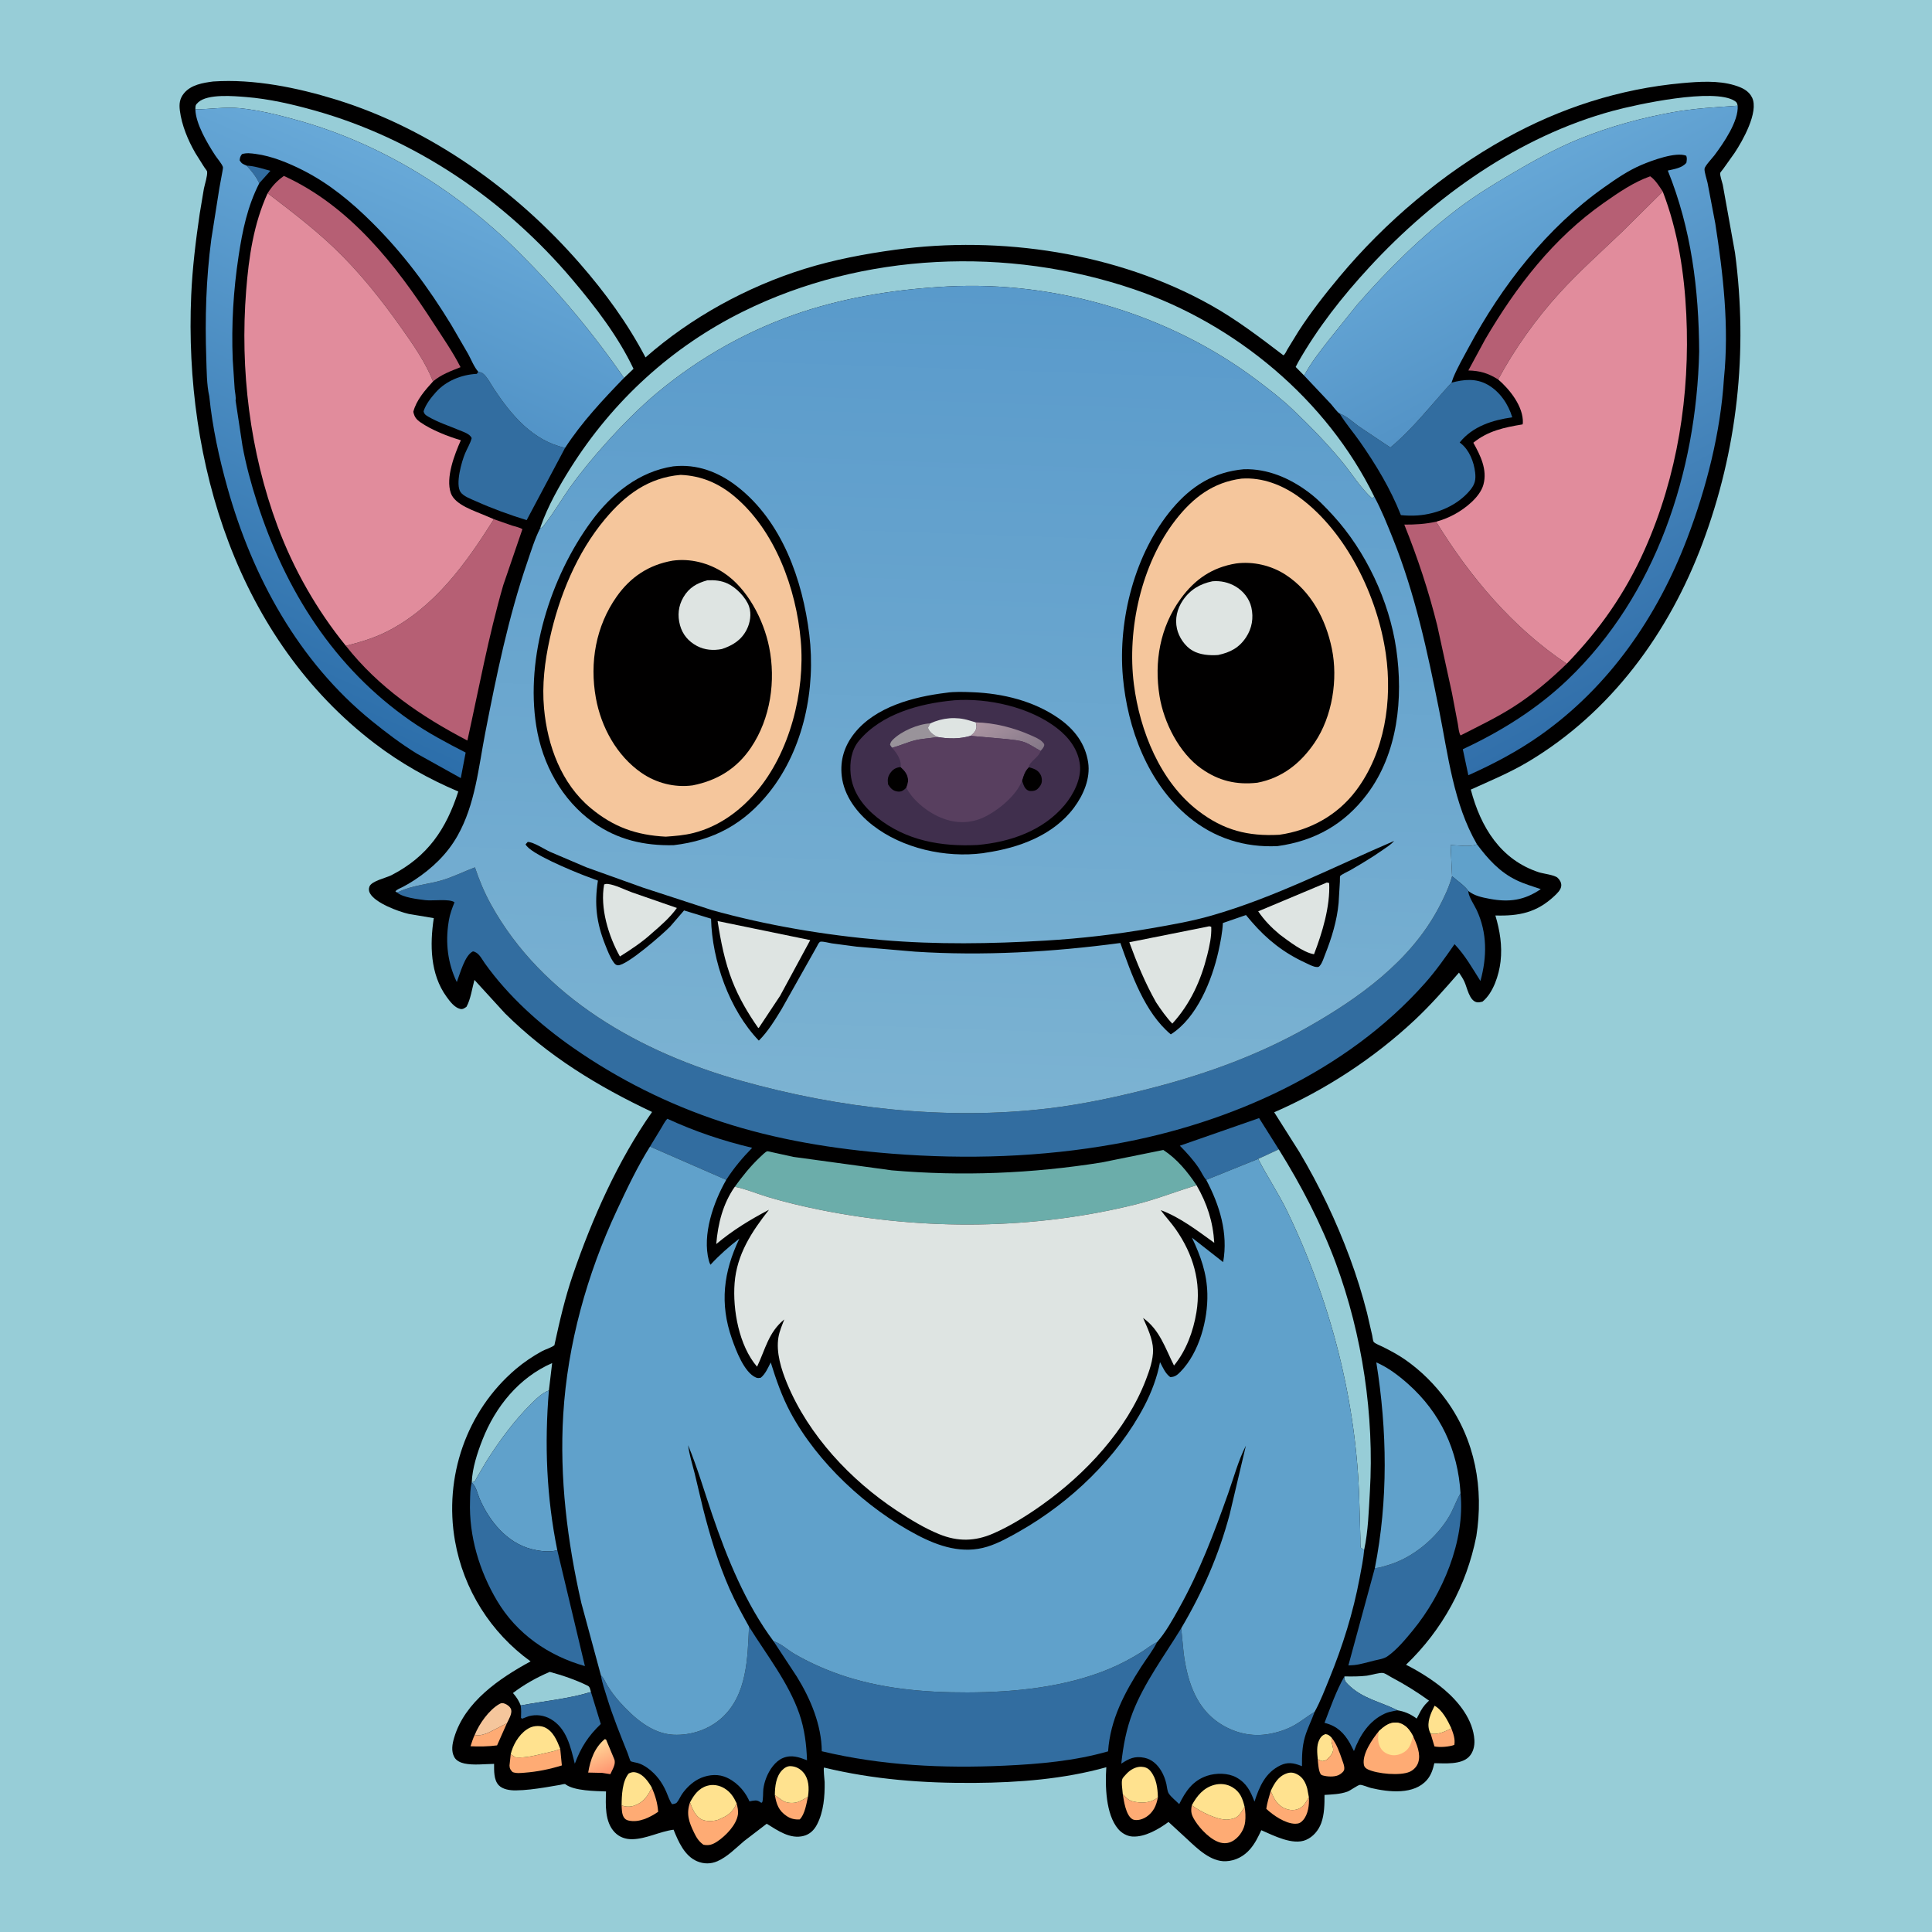 <svg version="1.1" xmlns="http://www.w3.org/2000/svg" style="display: block;" viewBox="0 0 2048 2048" width="1024" height="1024">
<defs>
	<linearGradient id="Gradient1" gradientUnits="userSpaceOnUse" x1="641.459" y1="1879.55" x2="628.905" y2="1850.85">
		<stop class="stop0" offset="0" stop-opacity="1" stop-color="rgb(255,151,113)"/>
		<stop class="stop1" offset="1" stop-opacity="1" stop-color="rgb(255,213,151)"/>
	</linearGradient>
	<linearGradient id="Gradient2" gradientUnits="userSpaceOnUse" x1="238.841" y1="712.881" x2="471.554" y2="190.563">
		<stop class="stop0" offset="0" stop-opacity="1" stop-color="rgb(44,110,170)"/>
		<stop class="stop1" offset="1" stop-opacity="1" stop-color="rgb(104,169,216)"/>
	</linearGradient>
	<linearGradient id="Gradient3" gradientUnits="userSpaceOnUse" x1="1815.79" y1="682.731" x2="1558.16" y2="206.666">
		<stop class="stop0" offset="0" stop-opacity="1" stop-color="rgb(49,111,170)"/>
		<stop class="stop1" offset="1" stop-opacity="1" stop-color="rgb(102,167,214)"/>
	</linearGradient>
	<linearGradient id="Gradient4" gradientUnits="userSpaceOnUse" x1="1018.04" y1="303.624" x2="988.056" y2="1177.08">
		<stop class="stop0" offset="0" stop-opacity="1" stop-color="rgb(89,154,203)"/>
		<stop class="stop1" offset="1" stop-opacity="1" stop-color="rgb(124,179,210)"/>
	</linearGradient>
	<linearGradient id="Gradient5" gradientUnits="userSpaceOnUse" x1="1083.09" y1="805.128" x2="1051.6" y2="757.372">
		<stop class="stop0" offset="0" stop-opacity="1" stop-color="rgb(133,120,136)"/>
		<stop class="stop1" offset="1" stop-opacity="1" stop-color="rgb(172,149,162)"/>
	</linearGradient>
</defs>
<path transform="translate(0,0)" fill="rgb(151,205,215)" d="M -0 -0 L 2048 0 L 2048 2048 L -0 2048 L -0 -0 z"/>
<path transform="translate(0,0)" fill="rgb(1,0,0)" d="M 225.987 86.384 C 269.116 83.48 315.088 92.869 356.217 105.574 C 456.014 136.403 546.553 201.203 614.773 279.484 C 641.569 310.232 665.278 342.687 684.279 378.879 C 732.513 336.489 791.791 303.993 853.027 284.954 C 883.987 275.327 916.789 269.135 948.878 264.758 C 1060.72 249.505 1183.98 267.855 1283.09 323.23 C 1310.71 338.662 1335.36 357.515 1360.43 376.62 C 1362.15 375.862 1363.67 372.096 1364.72 370.31 L 1376.44 351.198 C 1389.51 330.993 1404.3 312.111 1419.7 293.644 C 1468.32 235.326 1529.29 183.755 1595.73 146.833 C 1653.96 114.47 1716.83 94.124 1783.23 88.112 C 1801.05 86.498 1821.34 85.119 1838.62 90.39 C 1846.27 92.723 1853.64 95.872 1857.32 103.496 C 1864.63 118.666 1847.11 149.553 1838.74 162.077 L 1826.71 178.995 C 1826.31 179.532 1823.47 182.946 1823.44 183.427 C 1823.23 186.565 1825.44 192.513 1826.19 195.751 L 1839.18 267.957 C 1853.11 372.542 1841.73 477.348 1804.61 576.21 C 1769.07 670.882 1707.89 754.919 1620.09 807.391 C 1600.45 819.127 1579.86 827.582 1559.11 836.999 C 1569.54 876.718 1590.61 911.32 1631.26 924.647 C 1635.86 926.155 1647.85 927.415 1651.16 930.511 C 1653.49 932.696 1655.25 935.7 1655 939 C 1654.67 943.291 1650.63 947.067 1647.68 949.837 C 1628.9 967.436 1610.17 971.17 1585.17 970.449 C 1589.94 986.572 1592.59 1002.48 1590.64 1019.34 C 1589 1033.52 1582.88 1052.64 1571.5 1061.78 C 1569.4 1062.29 1567.31 1062.87 1565.16 1062.34 C 1557.55 1060.46 1555.33 1047.3 1552.4 1040.8 C 1550.85 1037.35 1548.67 1034.15 1546.59 1031 C 1531.6 1048.27 1516.59 1065.39 1499.88 1081.06 C 1456.57 1121.68 1405.06 1155.35 1350.71 1179.06 L 1377.29 1221.07 C 1398.57 1256.78 1416.42 1294.29 1430.87 1333.28 C 1437.9 1352.23 1444.06 1372 1449.08 1391.6 L 1454.6 1415.62 C 1454.93 1417.12 1455.38 1421.41 1456.08 1422.37 C 1457.51 1424.33 1463.78 1426.64 1466.24 1427.9 C 1474.17 1431.94 1482.03 1436.09 1489.35 1441.17 C 1506.24 1452.89 1521.29 1467.88 1533.32 1484.53 C 1563.7 1526.55 1573.01 1577.75 1564.97 1628.5 C 1554.59 1680.92 1529.03 1727.67 1490.44 1764.7 C 1504.12 1771.57 1519.37 1781.15 1531 1791.03 C 1546.63 1804.31 1561.6 1823.21 1562.92 1844.45 C 1563.31 1850.79 1561.75 1857.51 1557.22 1862.21 C 1548.88 1870.86 1531.54 1869.18 1520.46 1869.06 C 1519.01 1875.44 1517.14 1881.44 1512.85 1886.53 C 1499.07 1902.89 1472.09 1899.74 1453.32 1895.35 C 1450.65 1894.72 1443.92 1891.79 1441.61 1892.02 C 1439.21 1892.25 1431.54 1898.01 1428.38 1899.17 C 1420.68 1902 1412.13 1902.16 1404.04 1902.7 C 1404.07 1912.48 1403.94 1923.51 1400.49 1932.74 C 1397.66 1940.32 1391.94 1947.16 1384.42 1950.38 C 1370.37 1956.39 1350.14 1945.77 1337.03 1940.09 C 1333.72 1947.2 1330.47 1953.93 1325.34 1959.96 C 1318.76 1967.68 1309.69 1972.55 1299.47 1972.98 C 1283.47 1973.65 1269.25 1959.64 1258.45 1949.56 L 1238.68 1931.36 C 1228.45 1938.92 1213.8 1947.52 1200.58 1946.81 C 1194.72 1946.5 1189.03 1943.21 1185.3 1938.81 C 1171.96 1923.07 1171.46 1892.69 1172.74 1873.33 C 1127.74 1885.93 1079.59 1889.64 1033 1889.96 C 978.708 1890.34 926.425 1886.45 873.602 1873.71 C 872.496 1874.09 874.111 1886.65 874.151 1889.03 C 874.4 1903.96 873.113 1920.52 866.101 1934 C 863.009 1939.94 858.534 1944.39 851.939 1946.13 C 837.599 1949.92 824.31 1940.36 812.759 1933.24 L 788.811 1951.58 C 779.939 1959.06 771.249 1968.22 760.5 1972.95 C 753.49 1976.03 746.028 1976 739 1973.04 C 725.605 1967.41 719.088 1952.11 714.018 1939.57 C 699.293 1941.46 685.339 1949.24 670.5 1949.64 C 663.356 1949.83 656.653 1947.56 651.636 1942.35 C 640.955 1931.28 641.981 1913.26 642.41 1899 C 630.588 1898.55 609.604 1898.42 599.971 1891.85 C 599.636 1891.62 599.376 1891.21 598.973 1891.15 C 597.864 1890.98 594.72 1891.88 593.473 1892.09 L 578 1894.7 C 567.774 1896.32 557.076 1897.78 546.714 1897.89 C 540.724 1897.95 532.928 1896.94 528.626 1892.37 C 523.342 1886.74 523.757 1876.97 523.75 1869.78 C 513.924 1869.92 501.826 1871.44 492.27 1869.37 C 488.21 1868.48 483.677 1866.48 481.602 1862.67 C 478.044 1856.14 479.432 1848.78 481.431 1841.99 C 492.627 1803.98 529.512 1779.06 562.434 1761.14 C 520.147 1730.64 491.371 1684.93 482.319 1633.5 C 470.409 1565.82 494.307 1495.85 546.814 1451.24 C 555.214 1444.11 564.772 1437.65 574.447 1432.36 C 578.064 1430.38 584.794 1428.45 587.679 1425.99 C 587.91 1425.79 587.809 1425.4 587.874 1425.1 C 593.333 1400.05 598.914 1375.77 607.255 1351.44 C 627.699 1291.82 654.893 1230.48 691.224 1178.74 C 633.444 1151.44 580.992 1119.45 535.354 1074.23 L 502.924 1038.75 C 500.445 1047.73 498.956 1059.12 494.5 1067.23 C 492.358 1068.72 490.643 1070.15 487.836 1069.5 C 481.765 1068.09 476.866 1061.44 473.375 1056.63 C 455.917 1032.61 455.585 1001.34 459.823 973.261 L 433.262 968.803 C 422.192 966.259 397.868 957.244 392.2 946.951 C 390.936 944.657 390.695 942.314 391.609 939.841 C 393.839 933.812 409.254 930.681 415.04 927.693 C 453.364 907.904 472.859 879.107 485.814 839.033 C 454.316 825.715 424.655 809.005 397.461 788.281 C 251.826 677.298 194.978 490.18 202.687 313.022 C 203.941 284.185 207.495 255.068 211.704 226.522 L 216.154 199.881 C 217.154 195.023 220.017 186.593 219.562 181.816 C 219.495 181.12 216.974 177.925 216.508 177.217 L 207.064 162.192 C 199.313 148.784 192.592 132.664 190.662 117.172 C 189.791 110.178 190.38 104.546 195.038 98.885 C 202.481 89.839 215.037 87.793 225.987 86.384 z"/>
<path transform="translate(0,0)" fill="rgb(50,109,160)" d="M 261.422 175.595 C 269.796 175.862 278.491 178.971 286.621 181.055 L 274.834 194.234 C 271.422 187.039 266.88 181.321 261.422 175.595 z"/>
<path transform="translate(0,0)" fill="rgb(254,171,116)" d="M 1538.49 1832.1 C 1540.61 1837.8 1542.74 1843.5 1541.64 1849.67 C 1536.32 1851.7 1526.12 1852.51 1520.58 1851.25 L 1516.56 1837.84 L 1518.33 1837.95 C 1525.81 1838.52 1531.93 1835.25 1538.49 1832.1 z"/>
<path transform="translate(0,0)" fill="rgb(255,226,143)" d="M 1396.89 1864.97 C 1396.29 1858.38 1395.4 1850.73 1398.36 1844.59 C 1399.97 1841.24 1401.53 1839.52 1405 1838.21 C 1408.2 1838.57 1409.39 1839.88 1411.58 1842.01 L 1411.46 1842.98 C 1411.01 1847.5 1412.81 1849.9 1413.21 1854 C 1413.64 1858.36 1409.3 1862.81 1406.25 1865.41 C 1405 1866.47 1403.1 1866.56 1401.5 1866.92 L 1396.89 1864.97 z"/>
<path transform="translate(0,0)" fill="rgb(255,226,143)" d="M 1516.56 1837.84 C 1515.95 1836.77 1515.49 1835.68 1515.12 1834.51 C 1512.26 1825.46 1516.73 1816.13 1520.71 1808.15 C 1528.84 1812.53 1534.78 1823.99 1538.49 1832.1 C 1531.93 1835.25 1525.81 1838.52 1518.33 1837.95 L 1516.56 1837.84 z"/>
<path transform="translate(0,0)" fill="rgb(254,171,116)" d="M 503.29 1838.92 L 504.118 1839.3 C 507.64 1840.37 515.316 1838.03 518.521 1836.34 L 537.354 1826.66 L 526.922 1850.18 C 517.748 1851.39 508.02 1851.54 498.772 1851.1 C 500.121 1846.96 501.36 1842.83 503.29 1838.92 z"/>
<path transform="translate(0,0)" fill="rgb(254,171,116)" d="M 821.363 1902.82 L 828.66 1908.05 C 832.72 1911.1 838.615 1911.73 843.5 1910.77 C 848.297 1909.83 852.109 1906.95 856.394 1904.86 C 854.942 1911.89 853.083 1923.45 847.741 1928.66 C 842.458 1928.99 838.169 1927.97 833.73 1924.97 C 825.243 1919.23 823.077 1912.42 821.363 1902.82 z"/>
<path transform="translate(0,0)" fill="rgb(254,171,116)" d="M 1190.18 1901.79 C 1194.37 1906.17 1196.76 1909.07 1203 1910 L 1204.83 1910.32 C 1212.35 1911.52 1220.42 1910.55 1226.61 1905.91 L 1227.4 1905.31 C 1226.66 1909.26 1225.5 1913.43 1223.54 1916.95 C 1220.36 1922.65 1214.85 1927.37 1208.44 1928.91 C 1205.92 1929.52 1202.42 1929.71 1200.2 1928.31 C 1193.37 1924 1191.34 1909.04 1190.18 1901.79 z"/>
<path transform="translate(0,0)" fill="rgb(254,171,116)" d="M 1411.58 1842.01 C 1416.98 1848.91 1419.78 1857.02 1422.61 1865.21 C 1423.71 1868.4 1425.32 1871.94 1424.97 1875.36 C 1424.72 1877.77 1422.43 1879.47 1420.5 1880.81 C 1416.42 1883.65 1408.95 1883.54 1404.22 1882.51 C 1402.76 1882.2 1400.74 1881.91 1399.9 1880.56 C 1397.68 1877 1397.25 1869.23 1396.89 1864.97 L 1401.5 1866.92 C 1403.1 1866.56 1405 1866.47 1406.25 1865.41 C 1409.3 1862.81 1413.64 1858.36 1413.21 1854 C 1412.81 1849.9 1411.01 1847.5 1411.46 1842.98 L 1411.58 1842.01 z"/>
<path transform="translate(0,0)" fill="rgb(254,171,116)" d="M 1387.44 1905.07 C 1388.04 1912.98 1386.73 1923.23 1381.37 1929.38 C 1378.93 1932.17 1376.75 1933.29 1373 1933.26 C 1362.56 1933.16 1349.76 1924.45 1342.31 1917.41 C 1343.19 1911.06 1345.31 1904.69 1347.01 1898.51 C 1350.54 1906.56 1353.76 1913.63 1362.41 1917.14 C 1367.41 1919.18 1372.59 1919.42 1377.49 1916.99 C 1382.29 1914.61 1384.85 1909.5 1387.44 1905.07 z"/>
<path transform="translate(0,0)" fill="url(#Gradient1)" d="M 641.13 1843.5 L 642.481 1844.04 L 651.143 1864.81 C 653.229 1870.08 649.11 1875.75 646.993 1880.7 L 638.301 1879.33 L 623.505 1879 C 625.83 1865.34 630.14 1852.68 641.13 1843.5 z"/>
<path transform="translate(0,0)" fill="rgb(245,198,156)" d="M 503.29 1838.92 C 507.942 1827.27 518.463 1812.46 529.5 1806.24 C 531.608 1805.05 533.055 1805.18 535.214 1806.02 C 537.929 1807.06 541.096 1809.4 541.87 1812.42 C 542.948 1816.62 539.17 1822.96 537.354 1826.66 L 518.521 1836.34 C 515.316 1838.03 507.64 1840.37 504.118 1839.3 L 503.29 1838.92 z"/>
<path transform="translate(0,0)" fill="rgb(254,171,116)" d="M 690.977 1894.94 C 694.665 1903.7 697 1911.06 697.676 1920.6 C 688.786 1926.63 677.215 1932.45 666.065 1929.8 C 663.782 1929.26 662.178 1928.06 661.041 1926 C 659.089 1922.47 659.1 1917.64 658.937 1913.72 C 662.886 1915.44 668.062 1915.52 672.125 1914.12 C 682.086 1910.7 686.509 1904 690.977 1894.94 z"/>
<path transform="translate(0,0)" fill="rgb(255,226,143)" d="M 658.937 1913.72 C 659.013 1903.41 659.533 1888.23 666.5 1879.94 C 669.315 1878.68 671.131 1878.12 674.202 1878.91 C 682.007 1880.92 687.138 1888.39 690.977 1894.94 C 686.509 1904 682.086 1910.7 672.125 1914.12 C 668.062 1915.52 662.886 1915.44 658.937 1913.72 z"/>
<path transform="translate(0,0)" fill="rgb(254,171,116)" d="M 593.875 1853.81 L 595.59 1871.43 C 582.785 1875.41 569.519 1878.15 556.119 1879.14 C 551.762 1879.47 547.557 1880.04 543.391 1878.5 C 541.146 1876.12 540.183 1874.88 540.088 1871.5 L 541.386 1859.55 L 546.5 1862.9 C 557.549 1863.61 567.424 1860.88 578.042 1858.34 C 583.505 1857.03 588.745 1856.27 593.875 1853.81 z"/>
<path transform="translate(0,0)" fill="rgb(255,226,143)" d="M 821.363 1902.82 C 821.453 1893.87 822.516 1883.24 829.081 1876.46 C 831.465 1874 834.667 1871.99 838.193 1872.19 C 843.747 1872.5 848.286 1874.91 851.832 1879.17 C 857.448 1885.9 857.791 1895.48 856.592 1903.79 L 856.394 1904.86 C 852.109 1906.95 848.297 1909.83 843.5 1910.77 C 838.615 1911.73 832.72 1911.1 828.66 1908.05 L 821.363 1902.82 z"/>
<path transform="translate(0,0)" fill="rgb(255,226,143)" d="M 1190.18 1901.79 C 1189.95 1897.88 1188.4 1889.25 1189.72 1885.74 C 1190.25 1884.33 1193.36 1881.14 1194.5 1879.94 C 1198.28 1875.94 1204.17 1872.63 1209.79 1872.84 C 1213.72 1872.99 1216.91 1874.21 1219.45 1877.29 C 1225.95 1885.16 1227.17 1895.51 1227.4 1905.31 L 1226.61 1905.91 C 1220.42 1910.55 1212.35 1911.52 1204.83 1910.32 L 1203 1910 C 1196.76 1909.07 1194.37 1906.17 1190.18 1901.79 z"/>
<path transform="translate(0,0)" fill="rgb(254,171,116)" d="M 780.836 1911.53 C 781.824 1915.38 782.787 1919.52 782.218 1923.51 C 780.653 1934.46 769.345 1946.01 760.482 1951.95 C 755.561 1955.25 751.59 1956.67 745.714 1955.5 C 740.684 1951.98 738.214 1947.83 735.608 1942.41 C 730.267 1931.3 727.248 1922.71 731.429 1910.64 C 733.808 1917.26 737.105 1925.26 743.736 1928.67 C 748.378 1931.06 756.676 1930.68 761.5 1928.95 L 767.23 1926.28 L 768.494 1925.63 C 774.419 1922.44 778.308 1917.7 780.836 1911.53 z"/>
<path transform="translate(0,0)" fill="rgb(255,226,143)" d="M 1347.01 1898.51 C 1350.88 1890.4 1354.98 1882.98 1364.03 1879.84 C 1368.18 1878.41 1371.54 1878.97 1375.36 1881.01 C 1381.25 1884.16 1384.07 1889.81 1385.75 1896.06 L 1387.44 1905.07 C 1384.85 1909.5 1382.29 1914.61 1377.49 1916.99 C 1372.59 1919.42 1367.41 1919.18 1362.41 1917.14 C 1353.76 1913.63 1350.54 1906.56 1347.01 1898.51 z"/>
<path transform="translate(0,0)" fill="rgb(255,226,143)" d="M 541.386 1859.55 L 542.213 1856.51 C 545.245 1846.68 552.234 1835.88 561.872 1831.35 C 566.349 1829.25 572.966 1829.01 577.5 1831.11 C 586.53 1835.28 590.5 1845.19 593.875 1853.81 C 588.745 1856.27 583.505 1857.03 578.042 1858.34 C 567.424 1860.88 557.549 1863.61 546.5 1862.9 L 541.386 1859.55 z"/>
<path transform="translate(0,0)" fill="rgb(254,171,116)" d="M 1263.39 1913.62 C 1271.66 1920.08 1291.36 1930.09 1302.31 1928.78 L 1304.5 1928.36 L 1305.56 1928.17 C 1310.33 1927.26 1313.08 1924.94 1315.76 1920.99 L 1319.31 1915.21 C 1320.26 1920.3 1320.51 1926.21 1319.91 1931.37 C 1319.04 1938.85 1314.49 1946.28 1308.31 1950.56 C 1303.95 1953.58 1299.23 1954.58 1294.05 1953.34 C 1283.72 1950.88 1272.27 1938.87 1266.77 1930.08 C 1263 1924.08 1261.94 1920.59 1263.39 1913.62 z"/>
<path transform="translate(0,0)" fill="rgb(255,226,143)" d="M 731.429 1910.64 C 735.522 1902.81 740.569 1895.71 749.531 1893.05 C 755.855 1891.17 762.471 1892.37 768.049 1895.8 C 774.408 1899.71 777.76 1904.9 780.836 1911.53 C 778.308 1917.7 774.419 1922.44 768.494 1925.63 L 767.23 1926.28 L 761.5 1928.95 C 756.676 1930.68 748.378 1931.06 743.736 1928.67 C 737.105 1925.26 733.808 1917.26 731.429 1910.64 z"/>
<path transform="translate(0,0)" fill="rgb(255,226,143)" d="M 1263.39 1913.62 C 1268.79 1903.68 1275.76 1895.09 1287.22 1892.04 C 1293.61 1890.34 1300.5 1891.05 1306.24 1894.45 C 1314.64 1899.44 1317.15 1906.34 1319.31 1915.21 L 1315.76 1920.99 C 1313.08 1924.94 1310.33 1927.26 1305.56 1928.17 L 1304.5 1928.36 L 1302.31 1928.78 C 1291.36 1930.09 1271.66 1920.08 1263.39 1913.62 z"/>
<path transform="translate(0,0)" fill="rgb(151,205,215)" d="M 551.96 1807.86 C 550.195 1803.21 547.788 1799.42 544.571 1795.65 L 543.733 1794.68 C 555.386 1785.76 569.23 1777.98 582.764 1772.27 C 596.204 1775.9 610.694 1780.81 623.2 1787.05 C 625.412 1788.15 625.675 1791.27 626.436 1793.58 C 602.065 1801.01 576.904 1803.1 551.96 1807.86 z"/>
<path transform="translate(0,0)" fill="rgb(151,205,215)" d="M 1425.15 1777.05 C 1432.99 1777.14 1441.1 1777.28 1448.89 1776.3 C 1453.2 1775.76 1462.58 1772.74 1466.25 1773.47 C 1468.64 1773.94 1472.74 1776.82 1475.13 1778.08 C 1488.95 1785.39 1502.19 1793.57 1514.84 1802.76 L 1513.56 1803.97 C 1509.21 1808.14 1506.92 1811.68 1504.25 1817 L 1501.76 1821.74 L 1500.45 1820.82 C 1494.5 1816.66 1488.59 1814.15 1481.37 1812.99 C 1463.05 1803.7 1444.17 1800.79 1428.98 1785.57 C 1425.89 1782.47 1425.15 1781.5 1425.15 1777.05 z"/>
<path transform="translate(0,0)" fill="rgb(50,109,160)" d="M 1425.15 1777.05 C 1425.15 1781.5 1425.89 1782.47 1428.98 1785.57 C 1444.17 1800.79 1463.05 1803.7 1481.37 1812.99 L 1477 1813.86 C 1473.84 1814.45 1471.07 1815.08 1468.11 1816.42 C 1451.31 1824.03 1441.49 1839.59 1435.23 1856.2 L 1430.95 1847.84 C 1424.81 1837.15 1417.53 1829.92 1405.29 1826.62 L 1404.04 1826.3 C 1410.24 1810.15 1416.56 1792.05 1425.15 1777.05 z"/>
<path transform="translate(0,0)" fill="rgb(254,171,116)" d="M 1461.57 1835.16 C 1466.86 1830.46 1472.12 1825.81 1479.71 1825.99 C 1484.69 1826.1 1489.37 1828.85 1492.63 1832.5 C 1494.67 1834.78 1496.46 1837.62 1497.9 1840.32 C 1501.66 1848.6 1506.4 1859.17 1503.37 1868.37 C 1501.97 1872.62 1498.51 1876.28 1494.45 1878.12 C 1484.39 1882.68 1459.99 1880.34 1450.14 1875.7 C 1447.77 1874.59 1446.19 1873.15 1445.74 1870.5 C 1443.8 1859.19 1454.85 1843.41 1461.57 1835.16 z"/>
<path transform="translate(0,0)" fill="rgb(255,226,143)" d="M 1461.57 1835.16 C 1466.86 1830.46 1472.12 1825.81 1479.71 1825.99 C 1484.69 1826.1 1489.37 1828.85 1492.63 1832.5 C 1494.67 1834.78 1496.46 1837.62 1497.9 1840.32 C 1496.53 1845.58 1495.12 1851.51 1490.97 1855.36 C 1487.2 1858.86 1481.07 1861.17 1475.95 1860.55 C 1471.39 1860 1466.94 1857.9 1464.25 1854.07 C 1460.06 1848.09 1460.54 1841.94 1461.57 1835.16 z"/>
<path transform="translate(0,0)" fill="rgb(50,109,160)" d="M 551.96 1807.86 C 576.904 1803.1 602.065 1801.01 626.436 1793.58 L 636.843 1827.52 C 623.294 1840.61 615.964 1852.08 609.314 1869.61 C 604.865 1852.03 600.845 1832.25 583.906 1822.36 C 576.798 1818.21 568.457 1817.13 560.5 1819.23 L 553.5 1821.9 L 552.289 1821 C 552.466 1816.52 552.628 1812.32 551.96 1807.86 z"/>
<path transform="translate(0,0)" fill="rgb(151,205,215)" d="M 500.092 1571.2 C 500.657 1556.34 505.933 1540.23 511.324 1526.44 C 525.136 1491.1 550.164 1460.24 585.296 1444.91 L 581.854 1473.97 C 574.565 1476.57 568.214 1483.02 562.817 1488.36 C 545.131 1505.86 529.479 1527.29 516.106 1548.24 L 505.79 1565.7 C 505.157 1566.85 503.733 1570.1 502.669 1570.71 C 501.911 1571.14 500.951 1571.03 500.092 1571.2 z"/>
<path transform="translate(0,0)" fill="rgb(96,161,203)" d="M 1565.67 895.016 C 1577.37 910.689 1589.76 924.506 1607.67 933.097 C 1615.84 937.02 1624.71 939.59 1633.28 942.516 C 1615.84 954.45 1599.69 956.675 1579.12 952.79 C 1570.83 951.223 1563.2 949.745 1556.44 944.451 C 1552.54 938.742 1544.53 933.621 1539.27 928.853 L 1537.72 895.802 C 1545.23 896.043 1556.7 897.841 1563.75 895.664 L 1565.67 895.016 z"/>
<path transform="translate(0,0)" fill="rgb(50,109,160)" d="M 689.037 1215.4 L 700.938 1195.8 C 702.844 1192.71 704.869 1188.4 707.47 1185.94 C 736.274 1199.26 766.46 1209.45 797.348 1216.72 C 786.932 1227.37 777.926 1238.1 769.842 1250.67 L 689.037 1215.4 z"/>
<path transform="translate(0,0)" fill="rgb(50,109,160)" d="M 1278.65 1250.71 C 1275.64 1247.46 1273.31 1241.94 1270.75 1238.16 C 1264.81 1229.42 1258.1 1222.01 1250.69 1214.51 L 1334.68 1185.23 L 1355.54 1218.36 L 1333.71 1228.49 L 1278.65 1250.71 z"/>
<path transform="translate(0,0)" fill="rgb(50,109,160)" d="M 1548.22 1582.96 C 1553.2 1633.58 1529.12 1690.04 1497.55 1728.41 C 1489.86 1737.76 1480.55 1749.04 1470.54 1755.91 C 1466.87 1758.43 1460.88 1759.3 1456.58 1760.31 C 1449.57 1761.97 1442.59 1764.31 1435.39 1765.05 L 1429.34 1765.42 L 1457.39 1662.27 C 1461.91 1662.17 1467.22 1660.33 1471.56 1659.04 C 1497.56 1651.35 1522.54 1630.57 1536.2 1607.38 C 1540.59 1599.93 1543.23 1591.83 1547.36 1584.45 L 1548.22 1582.96 z"/>
<path transform="translate(0,0)" fill="rgb(182,95,116)" d="M 283.689 204.835 C 288.559 197.134 293.488 191.777 300.937 186.501 C 370.571 218.276 419.353 280.317 459.906 343.177 C 469.552 358.129 480.176 373.362 488.187 389.225 C 477.801 393.393 467.687 396.971 459.039 404.315 C 451.382 384.564 437.93 365.239 425.754 348.028 C 404.071 317.374 380.773 287.985 353.488 262.08 C 331.705 241.399 307.528 223.034 283.689 204.835 z"/>
<path transform="translate(0,0)" fill="rgb(151,205,215)" d="M 1333.71 1228.49 L 1355.54 1218.36 C 1379.2 1256.37 1400.45 1296.94 1416.02 1339 C 1444.19 1415.11 1456.88 1500.47 1452.12 1581.46 C 1450.95 1601.46 1450.34 1623.1 1446.11 1642.73 L 1445.04 1642.51 C 1444.95 1642.46 1442.6 1640.7 1442.49 1640.54 C 1441.9 1639.67 1442.13 1632.08 1442.07 1630.64 L 1440.95 1591.5 C 1437.99 1485.29 1410.63 1379.63 1364.53 1284.11 C 1355.29 1264.96 1343.38 1247.36 1333.71 1228.49 z"/>
<path transform="translate(0,0)" fill="rgb(96,161,203)" d="M 500.092 1571.2 C 500.951 1571.03 501.911 1571.14 502.669 1570.71 C 503.733 1570.1 505.157 1566.85 505.79 1565.7 L 516.106 1548.24 C 529.479 1527.29 545.131 1505.86 562.817 1488.36 C 568.214 1483.02 574.565 1476.57 581.854 1473.97 C 577.089 1531.21 579.319 1586.8 590.734 1643.17 L 588.235 1643.86 C 580.896 1645.54 570.203 1643.92 563 1642.03 C 537.082 1635.22 518.639 1612.38 508.376 1588.66 C 506.199 1583.63 504.536 1574.87 499.978 1571.79 L 500.092 1571.2 z"/>
<path transform="translate(0,0)" fill="rgb(151,205,215)" d="M 1382.44 398.099 L 1373.47 388.999 L 1375.81 384.44 C 1396.87 347.38 1422.84 314.366 1451.69 283.117 C 1521 208.028 1610.06 144.551 1709.65 117.524 C 1735.59 110.487 1816.92 92.943 1838.79 106.956 C 1841.28 108.55 1841.28 109.328 1841.99 112.021 C 1819.33 113.652 1796.22 114.831 1773.83 118.857 C 1740.73 124.808 1706.37 134.129 1675.18 146.782 C 1649.2 157.319 1624.43 171.078 1600.34 185.339 C 1581.79 196.314 1563.6 207.488 1546.38 220.505 C 1507.28 250.053 1470.55 286.305 1438.45 323.266 L 1409.18 359.717 C 1399.56 372.091 1389.83 384.21 1382.44 398.099 z"/>
<path transform="translate(0,0)" fill="rgb(50,109,160)" d="M 499.978 1571.79 C 504.536 1574.87 506.199 1583.63 508.376 1588.66 C 518.639 1612.38 537.082 1635.22 563 1642.03 C 570.203 1643.92 580.896 1645.54 588.235 1643.86 L 590.734 1643.17 L 620.039 1766.13 C 581.23 1755.14 547.797 1731.95 526.965 1696.97 C 508.169 1665.4 497.042 1628.34 498.245 1591.47 C 498.456 1585 498.37 1578.06 499.978 1571.79 z"/>
<path transform="translate(0,0)" fill="rgb(182,95,116)" d="M 1588.13 402.251 C 1577.3 395.555 1569.25 393.085 1556.5 392.71 L 1574.31 359.827 C 1607.22 303.671 1646.67 252.384 1700.45 214.795 C 1715.88 204.009 1731.43 193.242 1749.26 186.883 C 1754.45 190.339 1759.24 197.83 1762.6 203.049 L 1718.79 246.43 C 1696.67 267.581 1673.92 287.864 1653.25 310.5 C 1628.58 337.519 1605.4 369.939 1588.13 402.251 z"/>
<path transform="translate(0,0)" fill="rgb(151,205,215)" d="M 207.092 115.904 C 207.257 111.911 207.024 111.326 210.123 108.471 C 220.147 99.237 248.048 101.837 260.769 102.848 C 285.194 104.788 309.498 110.418 333.052 117.006 C 440.251 146.99 535.349 211.876 606.922 296.614 C 631.364 325.551 655.265 356.578 671.552 390.954 L 661.429 400.608 C 628.818 353.225 591.379 308.598 550.689 267.992 C 485.292 202.73 404.835 152.48 315.64 127.541 C 295.588 121.934 275.147 116.82 254.381 114.715 C 238.325 113.087 223.012 115.883 207.092 115.904 z"/>
<path transform="translate(0,0)" fill="rgb(50,109,160)" d="M 507.015 394.055 C 508.185 394.45 510.509 394.886 511.45 395.551 C 516.264 398.951 520.596 407.68 523.885 412.622 C 542.286 440.271 564.833 467.182 599.043 474.714 L 558.285 551.368 C 539.944 545.671 521.964 539.16 504.438 531.285 C 499.611 529.116 491.362 526.181 488.261 521.726 C 482.473 513.41 489.34 489.282 493.052 480.5 C 495.332 475.107 498.48 470.191 499.987 464.5 C 498.333 459.998 491.332 457.893 487.275 456.177 C 476.446 451.596 464.226 447.701 454.114 441.744 C 451.196 440.025 449.844 439.22 449.004 436 C 451.334 428.556 456.891 421.534 462.03 415.772 C 472.899 403.587 489.51 397.063 505.469 396.297 L 507.015 394.055 z"/>
<path transform="translate(0,0)" fill="rgb(50,109,160)" d="M 1538.65 405.657 C 1551.8 402.094 1564.74 400.832 1577.08 407.845 C 1589.92 415.143 1598.89 428.377 1603.05 442.384 C 1582.19 445.308 1561.07 451.861 1547.33 469.056 L 1548.61 470.054 C 1557.51 477.085 1562.39 489.564 1563.7 500.75 C 1564.61 508.474 1563.53 513.318 1558.53 519.421 C 1545.08 535.811 1523.45 544.881 1502.76 546.374 C 1496.75 546.808 1491 546.621 1485.01 546.056 C 1474.09 518.282 1458.54 492.488 1441.48 468.091 C 1434.53 458.155 1426.3 448.752 1420.07 438.38 C 1427.41 440.915 1434.18 447.511 1440.49 452.018 L 1473.86 474.4 C 1497.89 454.388 1517.57 428.695 1538.65 405.657 z"/>
<path transform="translate(0,0)" fill="rgb(96,161,203)" d="M 1457.39 1662.27 C 1471.6 1590.43 1470.53 1516.33 1458.96 1444.23 C 1471.27 1449.5 1482.69 1458.2 1492.64 1467.05 C 1526.95 1497.58 1545.52 1537.38 1548.22 1582.96 L 1547.36 1584.45 C 1543.23 1591.83 1540.59 1599.93 1536.2 1607.38 C 1522.54 1630.57 1497.56 1651.35 1471.56 1659.04 C 1467.22 1660.33 1461.91 1662.17 1457.39 1662.27 z"/>
<path transform="translate(0,0)" fill="rgb(50,109,160)" d="M 1252.14 1726.01 L 1254.67 1752 C 1258.09 1778.71 1266.15 1806.77 1288.62 1823.79 C 1304.13 1835.53 1323.46 1841.31 1342.87 1838.46 C 1353.17 1836.96 1363.8 1833.58 1372.85 1828.35 C 1380.04 1824.2 1386.39 1818.83 1393.55 1814.67 C 1390.35 1823.68 1385.83 1832.3 1383.2 1841.49 C 1380.29 1851.66 1380.08 1861.7 1380.16 1872.21 L 1378.59 1871.61 C 1371.08 1868.75 1364.82 1867.73 1357.31 1871.34 C 1341.28 1879.06 1335 1893.85 1329.82 1909.77 C 1325.49 1898.6 1321.46 1890.15 1310.5 1884.1 C 1301.78 1879.28 1288.88 1879.3 1279.59 1882.41 C 1264.26 1887.55 1256.84 1898.75 1250 1912.46 C 1246.72 1909.08 1241.4 1904.99 1238.89 1901.1 C 1237.35 1898.71 1237.08 1894 1236.41 1891.1 C 1235.29 1886.22 1233.52 1881.48 1230.94 1877.18 C 1226.87 1870.39 1220.98 1864.91 1213.05 1863.31 C 1202.81 1861.23 1196.81 1864.16 1188.61 1869.55 C 1190.63 1850.66 1193.91 1832.77 1200.82 1815 C 1213.03 1783.6 1234.59 1754.71 1252.14 1726.01 z"/>
<path transform="translate(0,0)" fill="rgb(50,109,160)" d="M 794.001 1724.31 C 812.381 1753.89 836.028 1783.79 847.385 1816.89 C 852.847 1832.81 854.882 1849.19 855.465 1865.94 C 847.011 1862.67 839.052 1859.81 830.023 1863.53 C 821.623 1867 815.522 1876.26 812.319 1884.41 C 810.803 1888.26 809.69 1892.39 809.165 1896.5 C 808.816 1899.23 809.065 1908.64 807.941 1910.5 C 807.753 1910.81 807.314 1910.86 807 1911.04 C 803.481 1908.59 802.091 1908.17 797.692 1908.89 L 794.466 1909.53 L 793.714 1907.88 C 788.635 1897.01 778.97 1887.22 767.5 1883.19 C 758.683 1880.1 748.161 1881.8 740.05 1886.1 C 733.492 1889.58 727.419 1895.44 723.177 1901.5 C 721.232 1904.28 719.641 1908.24 717.5 1910.72 C 716.373 1912.02 713.968 1912.35 712.376 1912.5 C 709.604 1908.61 708.092 1903.55 706.172 1899.18 C 701.755 1889.13 695.64 1880.94 686.77 1874.4 C 683.426 1871.93 679.878 1870.01 675.884 1868.83 C 674.459 1868.4 669.389 1867.64 668.477 1866.92 C 667.919 1866.48 665.863 1859.82 665.394 1858.64 C 657.528 1838.92 649.59 1819.55 643.361 1799.19 C 641.052 1791.64 638.259 1783.88 637.032 1776.08 C 640.395 1779 641.575 1782.98 643.843 1786.68 C 647.62 1792.84 652.027 1798.75 656.855 1804.12 C 671.546 1820.47 690.786 1837.81 713.916 1838.91 C 732.41 1839.78 751.476 1833.43 765.261 1820.9 C 792.025 1796.56 792.447 1757.63 794.001 1724.31 z"/>
<path transform="translate(0,0)" fill="rgb(182,95,116)" d="M 1660.82 703.606 C 1643.22 720.603 1624.74 736.335 1604.03 749.5 C 1586.14 760.879 1567.11 769.936 1548.28 779.577 C 1546.39 777.014 1546.03 770.921 1545.42 767.681 L 1539.14 734.565 L 1523.55 663.153 C 1514.44 626.472 1502.73 591.133 1488.62 556.1 C 1500.29 556.13 1510.94 555.561 1522.35 553.016 C 1558.18 611.427 1603.5 665.338 1660.82 703.606 z"/>
<path transform="translate(0,0)" fill="rgb(182,95,116)" d="M 523.466 550.359 L 542.771 557.115 C 546.222 558.198 550.794 559.034 553.775 560.949 L 533.457 620.35 C 517.769 674.566 507.624 729.964 495.453 784.991 C 446.062 759.219 401.512 728.853 366.643 684.62 C 381.492 680.83 396.269 676.483 410 669.564 C 460.35 644.193 494.366 596.954 523.466 550.359 z"/>
<path transform="translate(0,0)" fill="rgb(151,205,215)" d="M 572.631 559.928 L 573.33 557.63 C 580.699 536.616 592.795 515.188 604.656 496.347 C 649.614 424.93 712.042 367.637 787.839 330.166 C 914.951 267.326 1068.15 261.123 1201.82 306.562 C 1309.68 343.225 1406.28 423.413 1456.7 526.322 L 1454.5 528.364 C 1442.32 517.397 1432.77 501.681 1422.29 488.99 C 1406.34 469.686 1388.68 451.558 1370.55 434.306 C 1358.52 422.851 1345.29 412.656 1332.02 402.681 C 1239.59 333.174 1119.94 297.608 1004.32 303.687 C 952.893 306.391 900.573 314.286 851.512 330.336 C 795.249 348.743 742.46 378.185 696.967 416.056 C 677.453 432.3 658.316 451.903 641.394 470.831 C 628.714 485.014 616.216 500.062 605.111 515.5 C 595.558 528.781 587.292 543.284 577.244 556.151 C 575.758 558.052 575.108 559.427 572.631 559.928 z"/>
<path transform="translate(0,0)" fill="rgb(107,173,170)" d="M 778.914 1258.02 C 787.031 1246.8 795.475 1236.23 805.58 1226.69 C 807.269 1225.09 811.182 1221.12 813.229 1220.39 C 813.812 1220.18 818.03 1221.3 818.653 1221.44 L 841 1226.35 L 945.272 1240.6 C 1019.5 1247.05 1094.13 1244.02 1167.7 1232.26 L 1233.17 1219.01 C 1247.84 1228.62 1258.75 1241.99 1268.4 1256.45 C 1246.94 1262.86 1226.35 1271.14 1204.54 1276.58 C 1096.28 1303.63 979.338 1304.58 870.096 1282.64 C 851.166 1278.83 832.301 1274.38 813.812 1268.81 C 802.284 1265.33 790.685 1260.34 778.914 1258.02 z"/>
<path transform="translate(0,0)" fill="rgb(50,109,160)" d="M 819.984 1739.77 L 821.685 1740.36 C 828.635 1742.94 835.444 1749.26 842 1753.09 C 856.574 1761.6 872.539 1768.83 888.44 1774.48 C 932.438 1790.1 979.22 1794.16 1025.59 1794.04 C 1075.52 1793.92 1129.56 1788.44 1176.01 1769.01 C 1187.76 1764.1 1199.24 1758 1210.02 1751.24 C 1215.43 1747.85 1220.67 1743.33 1226.52 1740.75 C 1222.05 1749.68 1215.3 1758.26 1209.84 1766.69 C 1191.92 1794.43 1176.91 1823 1174.62 1856.51 C 1139.19 1866.7 1101.7 1869.98 1065 1871.67 C 999.702 1874.67 934.888 1871.64 871.127 1856.4 C 870.897 1828.61 859.186 1800.81 844.796 1777.5 L 819.984 1739.77 z"/>
<path transform="translate(0,0)" fill="rgb(50,109,160)" d="M 420.849 946.074 L 424 944.791 C 437.192 938.592 454.082 937.365 468.297 933.169 C 480.438 929.586 491.624 923.846 503.459 919.451 C 507.99 933.029 513.414 946.077 520.345 958.623 C 575.149 1057.83 679.583 1115.84 785.335 1145.58 C 889.896 1175 1002.37 1187.76 1110.5 1175.06 C 1148.95 1170.54 1187.77 1162.06 1225.21 1152.22 C 1281.2 1137.51 1335.08 1117.76 1385.6 1089.2 C 1440.3 1058.27 1494.99 1019.16 1525.05 962.33 C 1530.76 951.523 1535.98 940.668 1539.27 928.853 C 1544.53 933.621 1552.54 938.742 1556.44 944.451 L 1556.58 945.821 C 1557.34 951.422 1562.9 959.441 1565.36 964.718 C 1576.65 988.953 1576.31 1014.5 1569.32 1039.87 C 1560.42 1025.85 1553.36 1013.02 1541.88 1000.85 C 1531.98 1015.07 1522.12 1029.14 1510.6 1042.12 C 1427.48 1135.85 1303.76 1190.85 1182.15 1212.65 C 1103.94 1226.67 1024.49 1229.16 945.373 1222.94 C 884.487 1218.15 822.637 1208.18 764.501 1189.04 C 708.588 1170.63 655.822 1144.31 607.559 1110.69 C 572.38 1086.18 538.801 1056.04 513.845 1021 C 510.445 1016.23 507.527 1009.52 501.339 1008.5 C 492.64 1012.57 487.626 1032.34 484.226 1041.03 C 474.609 1021.12 472.02 999.357 475.528 977.5 L 475.807 975.693 C 476.904 968.995 479.236 962.765 481.787 956.5 C 476.889 952.447 458.288 955.151 451 954.219 C 442.701 953.157 427.392 951.562 420.849 946.074 z"/>
<path transform="translate(0,0)" fill="url(#Gradient2)" d="M 207.092 115.904 C 223.012 115.883 238.325 113.087 254.381 114.715 C 275.147 116.82 295.588 121.934 315.64 127.541 C 404.835 152.48 485.292 202.73 550.689 267.992 C 591.379 308.598 628.818 353.225 661.429 400.608 C 639.105 423.693 616.608 447.684 599.043 474.714 C 564.833 467.182 542.286 440.271 523.885 412.622 C 520.596 407.68 516.264 398.951 511.45 395.551 C 510.509 394.886 508.185 394.45 507.015 394.055 C 502.726 389.432 499.411 380.99 496.316 375.32 L 478.211 344.142 C 453.886 304.369 427.521 268.725 394.356 235.811 C 372.324 213.946 348.977 194.635 321.161 180.5 C 305.934 172.762 288.029 165.398 270.988 163.16 C 266.074 162.514 261.288 161.824 256.5 163.374 C 254.566 166.039 254.43 166.708 254.03 170 C 256.319 173.718 257.544 173.837 261.422 175.595 C 266.88 181.321 271.422 187.039 274.834 194.234 C 262.254 218.936 257.033 244.257 252.909 271.5 C 247.381 308.022 245.211 344.143 246.693 381.082 L 248.764 412.531 C 249.014 415.304 250.388 421.935 249.715 424.444 L 257.012 472.5 C 260.692 492.702 266.181 512.845 272.451 532.387 C 302.38 625.661 354.115 707.936 435.619 764.384 C 454.035 777.139 473.726 787.533 493.611 797.74 L 488.456 824.82 L 441.709 798.785 C 424.74 788.283 409.111 776.43 393.66 763.866 C 316.579 701.188 267.571 611.589 241.091 516.971 C 232.163 485.073 225.231 453.047 221.849 420.068 C 219.038 407.68 219.106 392.948 218.671 380.203 C 217.214 337.593 218.409 295.801 224.005 253.5 L 232.5 199.674 L 235.787 181.737 C 235.925 180.772 236.576 177.77 236.288 176.964 C 234.956 173.236 230.309 168.051 228.046 164.581 C 219.86 152.029 207.452 131.202 207.092 115.904 z"/>
<path transform="translate(0,0)" fill="url(#Gradient3)" d="M 1841.99 112.021 C 1843.24 128.289 1826.82 152.006 1817.43 164.542 C 1815.42 167.237 1807.25 175.858 1806.89 178.774 C 1806.49 182.056 1809.34 190.352 1810.09 193.92 L 1818.29 236.979 C 1826.72 291.093 1833.05 346.378 1827.46 401.147 C 1823.88 458.51 1808.91 517.086 1788.51 570.688 C 1756.91 653.718 1705.75 728.055 1632.5 779.637 C 1608.59 796.469 1583.14 809.855 1556.51 821.796 L 1550.64 794.204 C 1591.23 775.31 1629.42 751.451 1661.89 720.403 C 1755.63 630.762 1798.17 500.192 1801.19 372.851 C 1800.86 306.622 1792.84 242.546 1767.94 180.795 C 1774.6 179.26 1783.25 178.078 1787.65 172.5 C 1788.02 169.666 1788.52 167.845 1787.5 165.092 C 1776.4 160.634 1750.77 170.252 1740.11 174.776 C 1725.86 180.83 1713.46 189.386 1700.86 198.265 C 1639.85 241.234 1591.88 302.941 1556.82 368.344 C 1551.26 378.728 1545.08 389.336 1540.58 400.239 L 1538.65 405.657 C 1517.57 428.695 1497.89 454.388 1473.86 474.4 L 1440.49 452.018 C 1434.18 447.511 1427.41 440.915 1420.07 438.38 C 1418.04 437.571 1412.49 430.068 1410.83 428.232 L 1382.44 398.099 C 1389.83 384.21 1399.56 372.091 1409.18 359.717 L 1438.45 323.266 C 1470.55 286.305 1507.28 250.053 1546.38 220.505 C 1563.6 207.488 1581.79 196.314 1600.34 185.339 C 1624.43 171.078 1649.2 157.319 1675.18 146.782 C 1706.37 134.129 1740.73 124.808 1773.83 118.857 C 1796.22 114.831 1819.33 113.652 1841.99 112.021 z"/>
<path transform="translate(0,0)" fill="rgb(225,140,156)" d="M 283.689 204.835 C 307.528 223.034 331.705 241.399 353.488 262.08 C 380.773 287.985 404.071 317.374 425.754 348.028 C 437.93 365.239 451.382 384.564 459.039 404.315 C 450.625 413.598 441.321 424.059 438.145 436.5 C 439.219 441.913 441.28 444.616 445.848 447.76 C 457.81 455.995 474.617 462.579 488.524 466.689 C 481.899 481.558 472.149 506.465 477.928 522.792 C 482.379 535.364 503.277 541.622 514.474 546.522 L 523.466 550.359 C 494.366 596.954 460.35 644.193 410 669.564 C 396.269 676.483 381.492 680.83 366.643 684.62 C 335.959 646.879 311.184 603.424 294.225 557.811 C 264.792 478.647 254.339 392.07 260.939 308 C 263.709 272.722 268.85 237.237 283.689 204.835 z"/>
<path transform="translate(0,0)" fill="rgb(225,140,156)" d="M 1588.13 402.251 C 1605.4 369.939 1628.58 337.519 1653.25 310.5 C 1673.92 287.864 1696.67 267.581 1718.79 246.43 L 1762.6 203.049 C 1778.56 244.533 1785.43 289.063 1787.55 333.312 C 1791.63 418.588 1778.24 504.617 1743.34 582.825 C 1722.78 628.899 1695.76 667.479 1660.82 703.606 C 1603.5 665.338 1558.18 611.427 1522.35 553.016 C 1529.03 551.236 1535.72 548.531 1541.8 545.249 C 1553.33 539.026 1568.93 526.823 1572.5 513.676 C 1576.81 497.824 1569.31 482.734 1561.79 469.311 C 1577.41 456.663 1594.6 453.092 1613.99 449.87 L 1614.3 448.36 C 1614.99 430.991 1600.32 412.7 1588.13 402.251 z"/>
<path transform="translate(0,0)" fill="rgb(222,228,226)" d="M 1268.4 1256.45 C 1279.57 1275.83 1285.83 1294.99 1287.17 1317.43 C 1269.48 1304.7 1250.98 1290.39 1230.4 1282.76 C 1235.47 1289.79 1241.4 1295.99 1246.35 1303.09 C 1264.79 1329.56 1273.6 1359 1268.23 1391.24 C 1264.9 1411.29 1257.48 1431.68 1244.48 1447.52 C 1235.26 1429.23 1229.3 1409.45 1211.7 1397.09 C 1216.17 1407.18 1222.08 1419.49 1222.29 1430.78 C 1222.49 1441.38 1218.39 1453 1214.64 1462.76 C 1194.21 1515.93 1150.85 1562.24 1105 1594.95 C 1088.8 1606.5 1071.12 1617.59 1052.86 1625.57 C 1033.5 1634.03 1015.27 1634.32 995.662 1626.33 C 980.075 1619.97 964.985 1610.79 950.942 1601.53 C 901.643 1569.05 857.051 1521.39 834.305 1466.46 C 828.225 1451.78 822.449 1433.5 825.194 1417.46 C 826.29 1411.06 829.016 1404.74 831.334 1398.69 C 814.583 1412.31 811.393 1430.21 802.518 1448.75 C 783.407 1426.61 776.538 1388.48 778.702 1360.2 C 781.034 1329.73 796.779 1305.67 815.175 1282.39 C 795.038 1292.96 776.716 1304.1 759.26 1318.76 C 761.024 1297.2 766.305 1275.98 778.914 1258.02 C 790.685 1260.34 802.284 1265.33 813.812 1268.81 C 832.301 1274.38 851.166 1278.83 870.096 1282.64 C 979.338 1304.58 1096.28 1303.63 1204.54 1276.58 C 1226.35 1271.14 1246.94 1262.86 1268.4 1256.45 z"/>
<path transform="translate(0,0)" fill="rgb(96,161,203)" d="M 689.037 1215.4 L 769.842 1250.67 C 756.286 1274.39 744.171 1308.88 751.428 1336.35 C 751.884 1338.08 752.271 1339.11 753.147 1340.69 C 762.614 1330.37 772.691 1321.52 783.78 1312.96 C 766.911 1348.3 762.727 1381.77 775.872 1419.2 C 780.066 1431.14 788.785 1454.84 801.327 1460.23 C 803.416 1461.12 804.199 1460.75 806.374 1460.5 C 811.259 1456.66 814.266 1449.7 817.008 1444.22 C 822.651 1462.34 828.896 1480.43 837.891 1497.2 C 866.497 1550.53 918.628 1598.91 972 1627.05 C 995.236 1639.29 1020.45 1647.6 1046.57 1639.55 C 1058.54 1635.86 1070.15 1629.3 1081.01 1623.12 C 1134.67 1592.56 1184.49 1545.16 1213.2 1490.11 C 1220.66 1475.82 1226.7 1459.78 1229.67 1443.91 C 1232.65 1449.54 1235.24 1455.93 1240.5 1459.79 C 1245.46 1459.69 1248.12 1457.46 1251.53 1453.94 C 1271.23 1433.64 1280.51 1399.1 1279.84 1371.42 C 1279.32 1349.61 1272.78 1331.55 1263.52 1311.98 L 1296.59 1337.89 C 1302.08 1307.29 1292.86 1277.53 1278.65 1250.71 L 1333.71 1228.49 C 1343.38 1247.36 1355.29 1264.96 1364.53 1284.11 C 1410.63 1379.63 1437.99 1485.29 1440.95 1591.5 L 1442.07 1630.64 C 1442.13 1632.08 1441.9 1639.67 1442.49 1640.54 C 1442.6 1640.7 1444.95 1642.46 1445.04 1642.51 L 1446.11 1642.73 C 1445.23 1652.87 1443.08 1662.99 1441.22 1673 C 1434.44 1709.33 1423.22 1745.09 1409.23 1779.27 C 1404.4 1791.06 1399.7 1803.52 1393.55 1814.67 C 1386.39 1818.83 1380.04 1824.2 1372.85 1828.35 C 1363.8 1833.58 1353.17 1836.96 1342.87 1838.46 C 1323.46 1841.31 1304.13 1835.53 1288.62 1823.79 C 1266.15 1806.77 1258.09 1778.71 1254.67 1752 L 1252.14 1726.01 C 1274.83 1687.67 1291.92 1648.61 1303.47 1605.43 L 1320.69 1532.47 C 1312.56 1548.46 1307.96 1566 1301.98 1582.87 C 1286.92 1625.37 1271.62 1665.92 1249.5 1705.4 C 1242.7 1717.53 1235.7 1730.26 1226.52 1740.75 C 1220.67 1743.33 1215.43 1747.85 1210.02 1751.24 C 1199.24 1758 1187.76 1764.1 1176.01 1769.01 C 1129.56 1788.44 1075.52 1793.92 1025.59 1794.04 C 979.22 1794.16 932.438 1790.1 888.44 1774.48 C 872.539 1768.83 856.574 1761.6 842 1753.09 C 835.444 1749.26 828.635 1742.94 821.685 1740.36 L 819.984 1739.77 C 790.38 1700.1 770.663 1651.65 754.819 1605.08 C 746.521 1580.69 739.287 1555.79 729.428 1531.97 C 730.661 1542.04 733.912 1552.04 736.385 1561.88 L 745.163 1598.77 C 752.554 1627.91 761.301 1656.91 773.433 1684.46 C 779.486 1698.2 786.749 1711.18 794.001 1724.31 C 792.447 1757.63 792.025 1796.56 765.261 1820.9 C 751.476 1833.43 732.41 1839.78 713.916 1838.91 C 690.786 1837.81 671.546 1820.47 656.855 1804.12 C 652.027 1798.75 647.62 1792.84 643.843 1786.68 C 641.575 1782.98 640.395 1779 637.032 1776.08 L 616.262 1699.34 C 601.364 1634.1 592.985 1566.42 597.059 1499.48 C 601.611 1424.68 622.32 1350.58 653.957 1282.85 C 664.521 1260.23 675.762 1236.55 689.037 1215.4 z"/>
<path transform="translate(0,0)" fill="url(#Gradient4)" d="M 572.631 559.928 C 575.108 559.427 575.758 558.052 577.244 556.151 C 587.292 543.284 595.558 528.781 605.111 515.5 C 616.216 500.062 628.714 485.014 641.394 470.831 C 658.316 451.903 677.453 432.3 696.967 416.056 C 742.46 378.185 795.249 348.743 851.512 330.336 C 900.573 314.286 952.893 306.391 1004.32 303.687 C 1119.94 297.608 1239.59 333.174 1332.02 402.681 C 1345.29 412.656 1358.52 422.851 1370.55 434.306 C 1388.68 451.558 1406.34 469.686 1422.29 488.99 C 1432.77 501.681 1442.32 517.397 1454.5 528.364 L 1456.7 526.322 C 1464.33 540.277 1470.38 555.609 1476.31 570.346 C 1499.97 629.115 1513.11 690.58 1525.48 752.486 C 1535.06 800.47 1540.78 852.164 1565.67 895.016 L 1563.75 895.664 C 1556.7 897.841 1545.23 896.043 1537.72 895.802 L 1539.27 928.853 C 1535.98 940.668 1530.76 951.523 1525.05 962.33 C 1494.99 1019.16 1440.3 1058.27 1385.6 1089.2 C 1335.08 1117.76 1281.2 1137.51 1225.21 1152.22 C 1187.77 1162.06 1148.95 1170.54 1110.5 1175.06 C 1002.37 1187.76 889.896 1175 785.335 1145.58 C 679.583 1115.84 575.149 1057.83 520.345 958.623 C 513.414 946.077 507.99 933.029 503.459 919.451 C 491.624 923.846 480.438 929.586 468.297 933.169 C 454.082 937.365 437.192 938.592 424 944.791 L 420.849 946.074 L 419.163 944.937 C 420.583 942.765 424.322 941.579 426.638 940.365 C 431.013 938.074 435.228 935.627 439.346 932.901 C 458.021 920.539 473.846 905.626 484.952 886.015 C 503.798 852.734 507.226 813.644 514.41 776.713 C 526.178 716.216 538.892 654.297 558.913 596 C 562.989 584.131 566.888 571.094 572.631 559.928 z"/>
<path transform="translate(0,0)" fill="rgb(1,0,0)" d="M 559.401 892.5 C 565.519 892.484 577.054 900.239 583.095 902.974 L 621.466 919.334 L 681.632 940.926 L 754.411 964.659 C 812.931 980.996 874.746 991.352 935.287 996.5 C 992.888 1001.4 1050.62 1000.52 1108.26 997.072 C 1146.09 994.808 1183.18 990.521 1220.5 983.999 C 1241.82 980.272 1263.06 976.62 1283.91 970.653 C 1351.39 951.34 1413.59 918.953 1477.84 891.441 C 1474.38 895.449 1469.33 898.478 1465.01 901.5 C 1454.11 909.129 1442.67 915.874 1431.19 922.57 C 1429 923.845 1421.9 926.95 1420.57 928.725 C 1420.32 929.058 1420.37 933.946 1420.34 934.581 L 1418.98 957.177 C 1417.35 975.596 1411.53 994.691 1404.68 1011.78 C 1403.25 1015.36 1401.73 1020.6 1399.24 1023.54 C 1398.11 1024.87 1397.73 1025.13 1395.96 1025.08 C 1392.02 1024.96 1387.21 1022.16 1383.64 1020.52 C 1360.85 1010.04 1343.05 995.947 1326.69 977.005 L 1320.79 969.988 L 1296.29 978.445 C 1295.82 988.299 1293.74 998.903 1291.59 1008.54 C 1284.74 1039.23 1268.75 1079.04 1241.11 1096.47 C 1213.34 1073.33 1199.37 1032.6 1187.63 999.606 C 1116 1009.21 1042.34 1013.46 970.091 1008.79 L 908.08 1003.49 L 881.77 1000.01 C 878.487 999.499 873.08 997.9 869.939 998.208 C 868.093 998.389 866.463 1002.42 865.558 1004.01 L 828.426 1069.91 C 821.402 1081.38 813.971 1093.61 804.395 1103.09 C 773.106 1070.46 754.862 1018.44 753.747 973.867 L 725.127 965.105 L 710.49 982.086 C 703.367 989.494 664.458 1023.72 654.969 1023.25 C 653.079 1023.15 651.852 1021.96 650.77 1020.5 C 646.732 1015.04 643.987 1007.65 641.5 1001.39 C 632.209 977.98 629.93 958.355 633.818 933.469 L 619 927.941 C 607.182 923.33 561.449 904.782 557.134 895 L 559.401 892.5 z"/>
<path transform="translate(0,0)" fill="rgb(222,228,226)" d="M 1406.53 935.5 L 1408.98 936.047 C 1410.2 960.659 1401.65 988.862 1392.91 1011.53 C 1381.25 1009.65 1365.8 997.446 1356.55 990.607 C 1347.77 983.295 1340.18 975.515 1333.74 966.048 L 1406.53 935.5 z"/>
<path transform="translate(0,0)" fill="rgb(222,228,226)" d="M 640.428 937.5 C 641.91 937.01 642.887 936.874 644.5 937.056 C 652.056 937.908 662.702 943.336 670.076 945.996 L 717.537 962.477 C 710.277 972.633 700.4 981.194 690.976 989.31 C 681.089 998.414 668.509 1006.82 657.135 1013.91 C 645.034 992.357 635.83 962.318 640.428 937.5 z"/>
<path transform="translate(0,0)" fill="rgb(222,228,226)" d="M 1278.93 982.5 C 1281.2 982.051 1281.83 981.473 1283.98 982.5 C 1284.41 992.478 1282.17 1002.66 1279.76 1012.31 C 1272.94 1039.59 1261.78 1064.18 1242.7 1085.09 C 1236.13 1078.14 1230.71 1070.39 1225.44 1062.44 C 1213.86 1041.9 1205.19 1020.95 1197.12 998.82 L 1278.93 982.5 z"/>
<path transform="translate(0,0)" fill="rgb(222,228,226)" d="M 760.692 976.364 L 858.891 996.567 L 826.969 1055.54 L 804.297 1089.7 L 803.471 1089.29 C 792.63 1073.72 783.231 1057.68 776.285 1039.96 C 768.268 1019.5 764.06 997.973 760.692 976.364 z"/>
<path transform="translate(0,0)" fill="rgb(1,0,0)" d="M 1002.86 734.402 C 1011.58 733.007 1022.01 733.44 1030.79 733.777 C 1063 735.013 1096.24 743.048 1122.88 761.9 C 1138.98 773.295 1150.42 788.225 1153.48 808.105 C 1156.1 825.104 1148.48 842.734 1138.5 856.12 C 1116.62 885.478 1079.97 898.819 1044.96 903.893 L 1041.83 904.433 C 1002.25 909.551 956.649 899.462 924.986 874.754 C 908.578 861.95 894.67 843.734 892.275 822.529 C 890.382 805.762 895.123 790.708 905.5 777.544 C 927.899 749.127 968.672 738.568 1002.86 734.402 z"/>
<path transform="translate(0,0)" fill="rgb(64,47,77)" d="M 1010.71 742.425 L 1011.31 742.34 C 1047.26 739.692 1091.45 749.461 1120.36 771.791 C 1133.06 781.595 1143.03 794.576 1144.79 810.96 C 1146.39 825.835 1137.82 842.349 1128.51 853.429 C 1105.54 880.739 1070.82 892.642 1036.24 895.722 C 997.854 897.688 960.366 891.142 929.619 866.447 C 914.973 854.684 903.629 839.678 901.742 820.584 C 900.519 808.205 902.402 794.947 910.632 785.118 C 934.543 756.559 975.137 745.713 1010.71 742.425 z"/>
<path transform="translate(0,0)" fill="rgb(1,0,0)" d="M 1090.48 813.306 C 1095.9 814.717 1100.29 816.059 1103.08 821.293 C 1104.5 823.965 1104.88 827.675 1103.91 830.559 C 1103.06 833.071 1100.47 836.347 1098.09 837.538 C 1096.1 838.533 1092.42 838.92 1090.33 838.114 C 1086.37 836.587 1085.22 832.673 1083.96 829.081 L 1083.38 827.53 C 1085.07 821.757 1086.22 817.748 1090.48 813.306 z"/>
<path transform="translate(0,0)" fill="rgb(1,0,0)" d="M 954.728 813.111 C 958.781 816.62 962.306 820.856 962.617 826.5 C 962.775 829.368 961.859 832.23 960.789 834.844 L 959.122 836.509 C 956.612 838.682 954.294 839.533 950.967 838.966 C 946.14 838.142 943.911 835.363 941.391 831.5 C 940.659 826.251 941.006 822.999 944.305 818.698 C 947.091 815.065 950.266 813.553 954.728 813.111 z"/>
<path transform="translate(0,0)" fill="rgb(153,147,154)" d="M 945.559 792.644 L 943.5 789.539 C 943.815 787.397 944.633 785.98 946.151 784.424 C 955.234 775.11 973.106 767.466 986.105 766.813 L 983.707 771.5 C 985.355 776.247 989.418 778.938 993.768 781.253 C 985.976 782.636 977.551 782.91 969.949 784.778 C 961.645 786.818 953.905 790.575 945.559 792.644 z"/>
<path transform="translate(0,0)" fill="rgb(222,228,226)" d="M 986.105 766.813 C 999.216 760.832 1013.34 759.46 1027.25 763.647 L 1034.39 765.757 C 1035.23 769.637 1035.77 771.245 1033.74 774.919 C 1032.64 776.906 1030.64 778.608 1028.92 780.041 C 1017.3 783.442 1005.67 783.328 993.768 781.253 C 989.418 778.938 985.355 776.247 983.707 771.5 L 986.105 766.813 z"/>
<path transform="translate(0,0)" fill="url(#Gradient5)" d="M 1034.39 765.757 C 1053.99 766.113 1075.13 771.488 1092.99 779.546 C 1096.93 781.327 1102.27 783.442 1105.18 786.645 C 1106.09 787.651 1107.19 788.547 1106.93 790.017 C 1106.51 792.328 1104.6 794.194 1103.15 795.964 C 1097.48 793.128 1091.91 788.913 1085.99 786.759 C 1080.27 784.677 1073.55 784.248 1067.55 783.499 L 1028.92 780.041 C 1030.64 778.608 1032.64 776.906 1033.74 774.919 C 1035.77 771.245 1035.23 769.637 1034.39 765.757 z"/>
<path transform="translate(0,0)" fill="rgb(88,63,95)" d="M 1028.92 780.041 L 1067.55 783.499 C 1073.55 784.248 1080.27 784.677 1085.99 786.759 C 1091.91 788.913 1097.48 793.128 1103.15 795.964 C 1100.86 803.365 1091.9 806.441 1090.48 813.306 C 1086.22 817.748 1085.07 821.757 1083.38 827.53 C 1077.57 843.356 1057.32 859.748 1042.31 866.628 C 1029.37 872.562 1014.86 873.021 1001.5 868.257 L 999.769 867.658 C 985.412 862.56 968.934 849.805 961.5 836.41 L 960.789 834.844 C 961.859 832.23 962.775 829.368 962.617 826.5 C 962.306 820.856 958.781 816.62 954.728 813.111 L 954.847 811.399 C 955.115 804.704 949.911 797.265 945.559 792.644 C 953.905 790.575 961.645 786.818 969.949 784.778 C 977.551 782.91 985.976 782.636 993.768 781.253 C 1005.67 783.328 1017.3 783.442 1028.92 780.041 z"/>
<path transform="translate(0,0)" fill="rgb(1,0,0)" d="M 1318.65 497.396 C 1343.85 496.718 1367.15 506.855 1387.02 521.671 C 1396.67 528.867 1404.97 537.478 1413.07 546.328 C 1447.7 584.16 1472.73 637.098 1480.08 687.961 C 1487.62 740.2 1481.86 798.43 1449.21 841.841 C 1425.13 873.865 1393.57 891.451 1354.25 896.916 C 1319.33 898.605 1287.17 888.426 1260.13 866.079 C 1216.7 830.182 1195.12 772.169 1190.29 717.375 C 1184.94 656.768 1203.05 586.185 1242.65 539.216 C 1263.06 515.01 1286.9 500.214 1318.65 497.396 z"/>
<path transform="translate(0,0)" fill="rgb(245,198,156)" d="M 1316.12 507.35 C 1338.28 505.793 1359.84 514.264 1377.5 527.265 C 1427.59 564.138 1460.26 632.438 1469.01 692.917 C 1476.16 742.32 1468.01 797.59 1437.38 838.145 C 1417.52 864.437 1388.54 880.239 1356.23 884.886 C 1322.75 886.719 1297.13 880.09 1270.35 859.655 C 1229.85 828.758 1208.26 774.658 1201.98 725.503 C 1194.53 667.24 1209.87 597.827 1246.21 551.143 C 1264.65 527.458 1285.96 511.218 1316.12 507.35 z"/>
<path transform="translate(0,0)" fill="rgb(1,0,0)" d="M 1310.2 597.314 C 1328.28 594.871 1347.59 599.352 1362.84 609.286 C 1389.98 626.961 1405.4 656.504 1411.8 687.5 C 1418.52 720.031 1412.35 759.581 1393.55 787.274 C 1378.7 809.136 1359.09 824.717 1332.86 829.717 C 1310.59 832.185 1291.98 827.801 1273.54 814.815 C 1249.93 798.184 1233.67 765.873 1229.15 737.856 C 1223.3 701.544 1229.68 664.805 1251.57 634.684 C 1266.58 614.041 1284.99 601.46 1310.2 597.314 z"/>
<path transform="translate(0,0)" fill="rgb(222,228,226)" d="M 1285.22 616.185 C 1293.74 615.408 1302.32 617.306 1309.7 621.642 C 1317.85 626.438 1324.4 634.558 1326.5 643.879 C 1329 655.007 1327.16 666.002 1320.91 675.504 C 1313.53 686.71 1304.07 691.59 1291.23 694.336 C 1282.29 694.975 1272.19 694.24 1264.27 689.753 C 1256.1 685.13 1249.66 675.499 1247.64 666.504 C 1245.26 655.946 1247.8 645.386 1253.79 636.521 C 1261.48 625.148 1271.95 618.904 1285.22 616.185 z"/>
<path transform="translate(0,0)" fill="rgb(1,0,0)" d="M 713.634 494.344 C 738.853 491.581 761.711 500.323 781.468 515.686 C 829.061 552.694 850.821 614.903 857.897 672.768 C 864.908 730.094 851.918 793.854 815.677 839.606 C 788.902 873.409 756.47 890.954 714.052 895.937 C 683.003 896.618 654.69 890.219 629.108 872.004 C 595.451 848.038 574.923 810.072 568.472 769.667 C 556.771 696.386 583.446 611.791 626.783 552.694 C 648.072 523.662 677.362 499.83 713.634 494.344 z"/>
<path transform="translate(0,0)" fill="rgb(245,198,156)" d="M 721.488 503.392 C 743.307 504.298 761.809 512.173 778.52 526.183 C 821.721 562.402 844.024 624.136 848.843 679.025 C 853.605 733.26 837.236 798.023 801.382 839.751 C 783.793 860.221 761.668 876.212 735.29 882.952 C 725.534 885.444 715.734 886.195 705.732 886.903 C 674.562 885.321 650.27 876.71 626.064 856.519 C 594.919 830.539 580.307 790.276 576.704 750.892 C 574.42 725.929 577.426 701.422 582.782 677.041 C 592.673 632.013 611.531 585.864 641.387 550.25 C 663.005 524.462 687.286 506.299 721.488 503.392 z"/>
<path transform="translate(0,0)" fill="rgb(1,0,0)" d="M 713.059 594.319 C 731.757 591.713 751.314 596.77 767 607.065 C 792.265 623.646 809.397 656.756 815.291 685.789 C 822.572 721.66 816.774 761.6 796.209 792.274 C 781.195 814.669 760.326 827.393 734.265 832.532 C 715.181 835.132 695.672 830.107 679.908 819.2 C 653.802 801.136 637.198 770.761 631.643 739.853 C 624.913 702.406 631.558 663.841 653.655 632.469 C 668.412 611.518 687.878 598.697 713.059 594.319 z"/>
<path transform="translate(0,0)" fill="rgb(222,228,226)" d="M 749.901 615.121 C 757.593 614.806 764.38 615.344 771.474 618.661 C 780.319 622.796 790.908 633.541 794.083 643.021 C 796.699 650.832 795.241 660.038 791.626 667.218 C 785.925 678.539 776.825 684.116 765.203 688.007 C 756.174 689.806 747.037 689.099 738.802 684.744 C 729.829 679.998 723.562 672.648 720.853 662.84 C 718.021 652.588 719.006 642.345 724.438 633.081 C 730.478 622.782 738.805 618.156 749.901 615.121 z"/>
</svg>